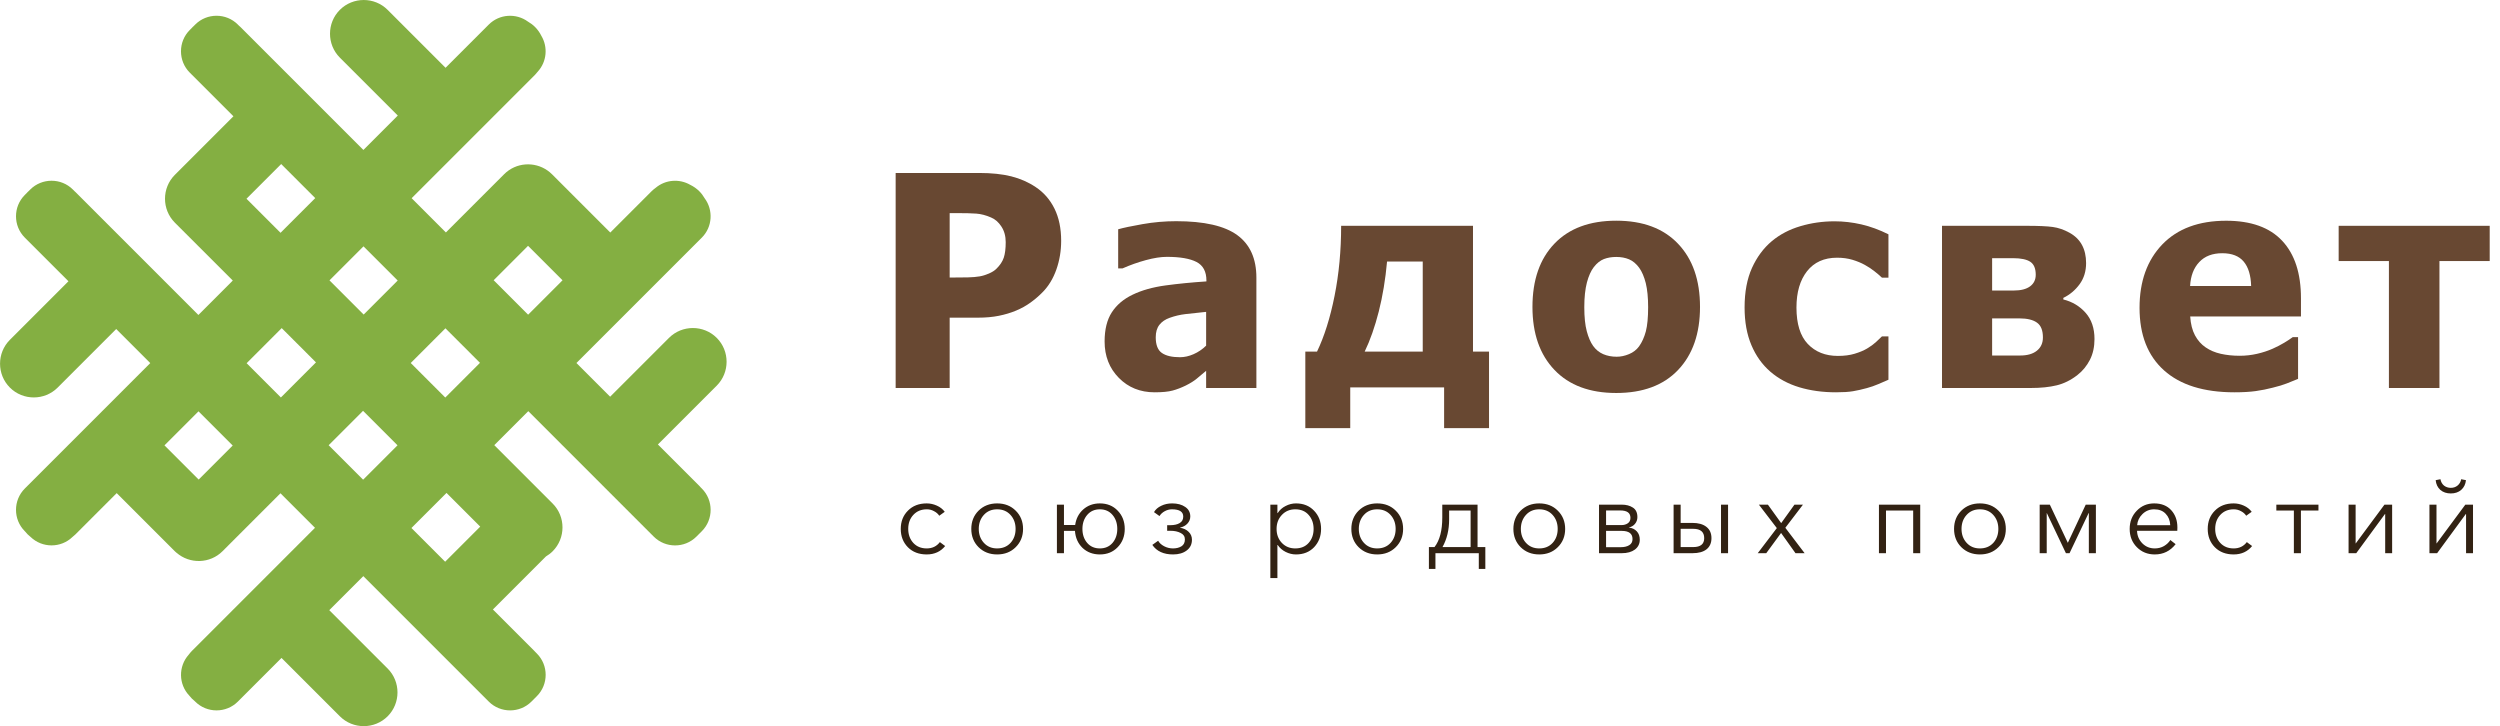 <?xml version="1.0" encoding="UTF-8"?> <svg xmlns="http://www.w3.org/2000/svg" width="241" height="70" viewBox="0 0 241 70" fill="none"> <path d="M46.294 50.767L42.912 54.15L39.662 50.9L43.045 47.518L46.294 50.767ZM19.152 46.23L15.854 42.933L19.136 39.651L22.433 42.948L19.152 46.23ZM23.762 19.159L27.107 15.814L30.39 19.097L27.044 22.442L23.762 19.159ZM50.904 23.697L54.227 27.02L50.911 30.336L47.589 27.013L50.904 23.697ZM30.46 34.933L27.078 38.316L23.775 35.013L27.157 31.63L30.46 34.933ZM42.941 31.649L46.27 34.977L42.925 38.323L39.596 34.994L42.941 31.649ZM38.321 42.927L35.004 46.243L31.682 42.919L34.998 39.604L38.321 42.927ZM35.058 30.323L31.762 27.026L35.04 23.748L38.337 27.044L35.058 30.323ZM69.094 32.572C67.828 31.305 65.756 31.305 64.49 32.572L58.818 38.243L55.569 34.994L67.657 22.906C68.689 21.874 68.776 20.245 67.924 19.108C67.787 18.869 67.619 18.642 67.414 18.438C67.152 18.176 66.856 17.972 66.54 17.819C65.497 17.214 64.154 17.308 63.208 18.104C63.069 18.204 62.935 18.313 62.81 18.438L58.831 22.416L53.2 16.785C53.132 16.717 53.061 16.654 52.988 16.594C52.939 16.553 52.889 16.516 52.838 16.479C52.82 16.466 52.804 16.452 52.786 16.439C52.786 16.439 52.785 16.439 52.785 16.44C51.516 15.542 49.736 15.656 48.602 16.791L42.984 22.409L39.682 19.106L51.58 7.208C51.68 7.107 51.77 7 51.854 6.89C52.718 5.932 52.83 4.528 52.187 3.454C52.036 3.147 51.834 2.858 51.58 2.603C51.371 2.395 51.14 2.225 50.896 2.085C49.76 1.25 48.144 1.342 47.118 2.368L42.951 6.535L37.366 0.95C36.1 -0.316 34.028 -0.316 32.762 0.95C31.496 2.217 31.496 4.288 32.762 5.555L38.347 11.139L35.031 14.456L23.179 2.603C23.132 2.557 23.081 2.515 23.032 2.472L22.929 2.368C21.799 1.237 19.948 1.237 18.818 2.368L18.65 2.536C18.625 2.559 18.599 2.579 18.575 2.603C18.551 2.627 18.531 2.654 18.507 2.678L18.295 2.891C17.164 4.021 17.164 5.872 18.295 7.002L22.503 11.21L16.86 16.852C16.859 16.853 16.859 16.854 16.858 16.855L16.855 16.857C15.59 18.123 15.59 20.195 16.855 21.462L22.44 27.046L19.124 30.363L7.273 18.51C7.246 18.484 7.217 18.461 7.19 18.436L7.025 18.271C5.895 17.141 4.045 17.141 2.914 18.271L2.743 18.442C2.718 18.466 2.692 18.486 2.668 18.51C2.644 18.534 2.623 18.561 2.6 18.585L2.391 18.795C1.26 19.925 1.26 21.775 2.391 22.906L6.599 27.113L0.954 32.759C-0.313 34.025 -0.313 36.097 0.954 37.363C2.22 38.63 4.292 38.63 5.558 37.363L11.203 31.718L14.486 35.001L2.391 47.095C1.26 48.226 1.26 50.076 2.391 51.207L2.425 51.241C2.501 51.336 2.58 51.427 2.668 51.515C2.761 51.607 2.858 51.691 2.958 51.77C4.077 52.843 5.859 52.844 6.978 51.772C7.08 51.693 7.179 51.608 7.273 51.515L11.25 47.537L16.853 53.14C16.905 53.192 16.96 53.238 17.014 53.285C17.014 53.285 17.013 53.281 17.012 53.279C18.287 54.395 20.241 54.349 21.455 53.134L27.038 47.552L30.366 50.881L18.502 62.745C18.385 62.863 18.282 62.989 18.186 63.119C17.185 64.239 17.204 65.96 18.245 67.055C18.324 67.156 18.409 67.256 18.502 67.349C18.589 67.436 18.682 67.517 18.776 67.592L18.818 67.634C19.948 68.764 21.799 68.764 22.929 67.634L27.138 63.425L32.764 69.051C34.03 70.317 36.102 70.317 37.368 69.051C38.635 67.785 38.635 65.713 37.368 64.446L31.742 58.821L35.024 55.539L47.118 67.634C48.25 68.764 50.099 68.764 51.23 67.634L51.753 67.11C52.884 65.98 52.884 64.129 51.753 62.999L51.582 62.827C51.556 62.8 51.534 62.772 51.507 62.745L47.516 58.754L52.631 53.639C52.861 53.503 53.079 53.341 53.275 53.144C54.541 51.878 54.541 49.806 53.275 48.54L47.649 42.913L50.927 39.635L63.022 51.73C64.153 52.861 66.003 52.861 67.134 51.73L67.657 51.207C68.787 50.076 68.787 48.226 67.657 47.095L67.547 46.986C67.503 46.936 67.461 46.885 67.414 46.838L63.423 42.847L69.094 37.176C70.36 35.909 70.36 33.837 69.094 32.572Z" fill="#84AF42"></path> <path d="M96.95 23.343C96.95 22.758 96.81 22.254 96.531 21.832C96.253 21.409 95.92 21.119 95.53 20.962C95.038 20.748 94.566 20.626 94.117 20.592C93.667 20.56 93.056 20.544 92.285 20.544H91.548V26.753H91.91C92.401 26.753 92.865 26.748 93.302 26.74C93.738 26.73 94.118 26.697 94.443 26.642C94.722 26.595 95.017 26.505 95.328 26.37C95.638 26.235 95.877 26.085 96.044 25.918C96.397 25.575 96.636 25.217 96.761 24.846C96.887 24.475 96.95 23.974 96.95 23.343ZM102.296 23.217C102.296 24.182 102.143 25.101 101.836 25.974C101.53 26.846 101.089 27.575 100.514 28.159C100.161 28.521 99.774 28.855 99.351 29.161C98.929 29.468 98.463 29.727 97.952 29.941C97.442 30.155 96.887 30.321 96.288 30.442C95.69 30.563 95.019 30.623 94.276 30.623H91.548V37.403H86.341V16.674H94.388C95.585 16.674 96.618 16.783 97.486 17C98.353 17.219 99.14 17.564 99.845 18.038C100.625 18.558 101.229 19.251 101.655 20.119C102.082 20.987 102.296 22.019 102.296 23.217Z" fill="#684832"></path> <path d="M116.271 33.322V30.064C115.445 30.148 114.777 30.22 114.266 30.28C113.756 30.341 113.254 30.459 112.763 30.635C112.336 30.784 112.005 31.009 111.768 31.311C111.531 31.612 111.413 32.013 111.413 32.515C111.413 33.248 111.61 33.752 112.005 34.025C112.398 34.299 112.981 34.436 113.752 34.436C114.178 34.436 114.614 34.338 115.06 34.143C115.505 33.948 115.91 33.675 116.271 33.322ZM116.271 35.744C115.937 36.023 115.638 36.273 115.374 36.496C115.109 36.719 114.754 36.941 114.309 37.164C113.872 37.378 113.447 37.54 113.034 37.651C112.621 37.763 112.044 37.818 111.301 37.818C109.918 37.818 108.769 37.354 107.855 36.426C106.941 35.499 106.484 34.329 106.484 32.918C106.484 31.758 106.716 30.821 107.18 30.106C107.644 29.392 108.312 28.826 109.185 28.408C110.066 27.981 111.12 27.685 112.345 27.517C113.571 27.35 114.889 27.221 116.299 27.128V27.044C116.299 26.181 115.981 25.584 115.346 25.255C114.709 24.925 113.756 24.761 112.485 24.761C111.909 24.761 111.236 24.865 110.466 25.074C109.696 25.283 108.943 25.55 108.211 25.874H107.792V22.102C108.275 21.962 109.055 21.798 110.132 21.608C111.208 21.417 112.294 21.323 113.389 21.323C116.081 21.323 118.042 21.77 119.271 22.665C120.501 23.562 121.116 24.928 121.116 26.765V37.4H116.271V35.744Z" fill="#684832"></path> <path d="M137.152 33.895V25.209H133.713C133.555 26.944 133.289 28.552 132.913 30.032C132.536 31.512 132.084 32.8 131.555 33.895H137.152ZM143.542 41.274H139.212V37.348H130.163V41.274H125.833V33.895H126.961C127.666 32.429 128.23 30.637 128.652 28.522C129.075 26.406 129.286 24.155 129.286 21.769H141.997V33.895H143.542V41.274Z" fill="#684832"></path> <path d="M158.88 29.614C158.88 28.686 158.804 27.914 158.653 27.296C158.496 26.68 158.286 26.186 158.018 25.814C157.733 25.425 157.407 25.153 157.046 25C156.679 24.846 156.266 24.77 155.806 24.77C155.369 24.77 154.973 24.837 154.618 24.972C154.269 25.107 153.943 25.364 153.646 25.744C153.367 26.106 153.145 26.603 152.977 27.234C152.814 27.866 152.726 28.659 152.726 29.614C152.726 30.57 152.808 31.343 152.965 31.933C153.122 32.522 153.326 32.993 153.576 33.345C153.838 33.708 154.164 33.972 154.548 34.139C154.938 34.306 155.375 34.389 155.847 34.389C156.237 34.389 156.633 34.306 157.034 34.139C157.442 33.972 157.762 33.721 158.007 33.388C158.292 32.988 158.507 32.508 158.659 31.946C158.804 31.385 158.88 30.608 158.88 29.614ZM163.881 29.587C163.881 32.157 163.176 34.184 161.767 35.664C160.364 37.144 158.373 37.884 155.806 37.884C153.25 37.884 151.268 37.144 149.853 35.664C148.437 34.184 147.729 32.157 147.729 29.587C147.729 26.988 148.437 24.953 149.853 23.482C151.268 22.011 153.25 21.275 155.806 21.275C158.368 21.275 160.353 22.015 161.762 23.496C163.176 24.976 163.881 27.006 163.881 29.587Z" fill="#684832"></path> <path d="M176.993 37.818C175.7 37.818 174.524 37.656 173.447 37.331C172.376 37.007 171.444 36.505 170.658 35.827C169.878 35.15 169.267 34.298 168.836 33.273C168.4 32.248 168.178 31.038 168.178 29.646C168.178 28.152 168.417 26.881 168.889 25.832C169.366 24.783 170.001 23.92 170.81 23.242C171.59 22.593 172.51 22.112 173.564 21.802C174.611 21.491 175.712 21.334 176.853 21.334C177.714 21.334 178.582 21.435 179.444 21.634C180.305 21.834 181.173 22.152 182.046 22.588V26.765H181.417C181.225 26.579 180.986 26.375 180.701 26.152C180.422 25.929 180.113 25.725 179.775 25.54C179.426 25.345 179.024 25.18 178.582 25.045C178.134 24.911 177.639 24.843 177.091 24.843C175.846 24.843 174.885 25.278 174.198 26.145C173.517 27.013 173.179 28.18 173.179 29.646C173.179 31.215 173.54 32.384 174.268 33.154C175.001 33.925 175.968 34.31 177.173 34.31C177.784 34.31 178.326 34.241 178.786 34.101C179.251 33.962 179.653 33.795 179.985 33.6C180.311 33.405 180.59 33.203 180.823 32.994C181.05 32.786 181.254 32.597 181.417 32.43H182.046V36.607C181.766 36.728 181.446 36.867 181.079 37.025C180.713 37.183 180.34 37.312 179.956 37.415C179.484 37.545 179.042 37.644 178.628 37.714C178.215 37.784 177.668 37.818 176.993 37.818Z" fill="#684832"></path> <path d="M196.937 32.531C196.937 31.853 196.751 31.377 196.367 31.104C195.988 30.829 195.424 30.693 194.673 30.693H192.041V34.271H194.754C195.441 34.271 195.977 34.115 196.361 33.804C196.745 33.493 196.937 33.069 196.937 32.531ZM196.245 26.489C196.245 25.886 196.07 25.468 195.721 25.236C195.371 25.004 194.818 24.888 194.056 24.888H192.041V28.006H194.143C194.818 28.006 195.336 27.872 195.703 27.602C196.064 27.333 196.245 26.961 196.245 26.489ZM201.909 32.684C201.909 33.435 201.764 34.104 201.467 34.688C201.164 35.273 200.768 35.761 200.267 36.15C199.639 36.642 198.969 36.974 198.271 37.145C197.566 37.317 196.734 37.403 195.767 37.403H187.209V21.768H195.365C196.507 21.768 197.351 21.806 197.886 21.88C198.422 21.955 198.952 22.136 199.476 22.423C200.023 22.72 200.43 23.115 200.698 23.607C200.966 24.098 201.1 24.683 201.1 25.36C201.1 26.141 200.896 26.818 200.477 27.394C200.058 27.969 199.534 28.41 198.905 28.716V28.869C199.767 29.082 200.483 29.512 201.053 30.156C201.624 30.802 201.909 31.645 201.909 32.684Z" fill="#684832"></path> <path d="M217.01 27.572C216.981 26.542 216.743 25.757 216.294 25.219C215.846 24.681 215.153 24.411 214.228 24.411C213.279 24.411 212.539 24.695 212.01 25.261C211.474 25.827 211.177 26.597 211.125 27.572H217.01ZM215.398 37.818C212.446 37.818 210.182 37.113 208.61 35.702C207.038 34.291 206.252 32.282 206.252 29.674C206.252 27.122 206.985 25.085 208.447 23.562C209.914 22.04 211.969 21.279 214.606 21.279C216.999 21.279 218.798 21.924 220.003 23.214C221.214 24.505 221.813 26.351 221.813 28.755V30.51H211.136C211.183 31.233 211.334 31.839 211.596 32.326C211.858 32.814 212.202 33.201 212.627 33.489C213.046 33.776 213.529 33.982 214.088 34.108C214.647 34.233 215.252 34.296 215.91 34.296C216.475 34.296 217.034 34.233 217.581 34.108C218.128 33.982 218.629 33.818 219.089 33.614C219.485 33.438 219.852 33.248 220.195 33.043C220.533 32.839 220.806 32.658 221.022 32.5H221.534V36.524C221.138 36.681 220.771 36.828 220.445 36.963C220.114 37.097 219.659 37.233 219.089 37.373C218.559 37.512 218.012 37.621 217.453 37.7C216.888 37.779 216.207 37.818 215.398 37.818Z" fill="#684832"></path> <path d="M240.007 25.165H235.163V37.403H230.291V25.165H225.447V21.768H240.007V25.165Z" fill="#684832"></path> <path d="M91.113 52.638C90.673 53.178 90.08 53.448 89.333 53.448C88.586 53.448 87.983 53.218 87.523 52.758C87.063 52.291 86.833 51.701 86.833 50.988C86.833 50.274 87.063 49.688 87.523 49.228C87.983 48.761 88.586 48.528 89.333 48.528C89.666 48.528 89.99 48.598 90.303 48.738C90.623 48.878 90.88 49.078 91.073 49.338L90.543 49.718C90.43 49.538 90.263 49.391 90.043 49.278C89.83 49.158 89.596 49.098 89.343 49.098C88.81 49.098 88.376 49.278 88.043 49.638C87.716 49.991 87.553 50.441 87.553 50.988C87.553 51.528 87.716 51.978 88.043 52.338C88.37 52.691 88.8 52.868 89.333 52.868C89.873 52.868 90.296 52.664 90.603 52.258L91.113 52.638ZM96.123 53.448C95.403 53.448 94.806 53.214 94.333 52.748C93.866 52.281 93.633 51.694 93.633 50.988C93.633 50.281 93.866 49.694 94.333 49.228C94.806 48.761 95.403 48.528 96.123 48.528C96.85 48.528 97.446 48.761 97.913 49.228C98.386 49.694 98.623 50.281 98.623 50.988C98.623 51.694 98.386 52.281 97.913 52.748C97.446 53.214 96.85 53.448 96.123 53.448ZM96.123 52.868C96.656 52.868 97.086 52.691 97.413 52.338C97.74 51.978 97.903 51.528 97.903 50.988C97.903 50.448 97.74 49.998 97.413 49.638C97.086 49.278 96.656 49.098 96.123 49.098C95.596 49.098 95.17 49.278 94.843 49.638C94.516 49.998 94.353 50.448 94.353 50.988C94.353 51.521 94.516 51.968 94.843 52.328C95.17 52.688 95.596 52.868 96.123 52.868ZM106.026 53.448C105.36 53.448 104.803 53.238 104.356 52.818C103.916 52.391 103.673 51.844 103.626 51.178H102.566V53.328H101.886V48.648H102.566V50.608H103.646C103.733 49.994 103.993 49.494 104.426 49.108C104.866 48.721 105.4 48.528 106.026 48.528C106.726 48.528 107.3 48.761 107.746 49.228C108.2 49.694 108.426 50.281 108.426 50.988C108.426 51.694 108.2 52.281 107.746 52.748C107.3 53.214 106.726 53.448 106.026 53.448ZM104.806 52.338C105.113 52.691 105.52 52.868 106.026 52.868C106.533 52.868 106.94 52.691 107.246 52.338C107.553 51.978 107.706 51.528 107.706 50.988C107.706 50.448 107.553 49.998 107.246 49.638C106.94 49.278 106.533 49.098 106.026 49.098C105.52 49.098 105.113 49.278 104.806 49.638C104.5 49.998 104.346 50.448 104.346 50.988C104.346 51.528 104.5 51.978 104.806 52.338ZM113.084 53.448C112.171 53.448 111.504 53.141 111.084 52.528L111.644 52.128C111.764 52.341 111.958 52.518 112.224 52.658C112.491 52.798 112.774 52.868 113.074 52.868C113.394 52.868 113.664 52.801 113.884 52.668C114.111 52.528 114.224 52.304 114.224 51.998C114.224 51.718 114.088 51.511 113.814 51.378C113.548 51.238 113.221 51.168 112.834 51.168H112.514V50.628H112.814C113.188 50.628 113.488 50.561 113.714 50.428C113.948 50.294 114.064 50.084 114.064 49.798C114.064 49.331 113.701 49.098 112.974 49.098C112.734 49.098 112.504 49.158 112.284 49.278C112.064 49.398 111.894 49.554 111.774 49.748L111.244 49.368C111.398 49.108 111.631 48.904 111.944 48.758C112.258 48.604 112.608 48.528 112.994 48.528C113.508 48.528 113.928 48.641 114.254 48.868C114.581 49.088 114.744 49.394 114.744 49.788C114.744 50.048 114.651 50.278 114.464 50.478C114.284 50.671 114.051 50.798 113.764 50.858V50.878C114.104 50.931 114.378 51.061 114.584 51.268C114.798 51.474 114.904 51.728 114.904 52.028C114.904 52.468 114.734 52.814 114.394 53.068C114.061 53.321 113.624 53.448 113.084 53.448ZM122.462 55.728V48.648H123.142V49.458H123.172C123.359 49.164 123.612 48.938 123.932 48.778C124.252 48.611 124.585 48.528 124.932 48.528C125.652 48.528 126.235 48.764 126.682 49.238C127.129 49.704 127.352 50.288 127.352 50.988C127.352 51.688 127.129 52.274 126.682 52.748C126.235 53.214 125.652 53.448 124.932 53.448C124.592 53.448 124.262 53.368 123.942 53.208C123.622 53.048 123.365 52.824 123.172 52.538H123.142V55.728H122.462ZM124.862 52.868C125.409 52.868 125.839 52.691 126.152 52.338C126.472 51.978 126.632 51.528 126.632 50.988C126.632 50.448 126.472 49.998 126.152 49.638C125.839 49.278 125.409 49.098 124.862 49.098C124.342 49.098 123.912 49.278 123.572 49.638C123.232 49.998 123.062 50.448 123.062 50.988C123.062 51.528 123.232 51.978 123.572 52.338C123.912 52.691 124.342 52.868 124.862 52.868ZM132.76 53.448C132.04 53.448 131.443 53.214 130.97 52.748C130.503 52.281 130.27 51.694 130.27 50.988C130.27 50.281 130.503 49.694 130.97 49.228C131.443 48.761 132.04 48.528 132.76 48.528C133.486 48.528 134.083 48.761 134.55 49.228C135.023 49.694 135.26 50.281 135.26 50.988C135.26 51.694 135.023 52.281 134.55 52.748C134.083 53.214 133.486 53.448 132.76 53.448ZM132.76 52.868C133.293 52.868 133.723 52.691 134.05 52.338C134.376 51.978 134.54 51.528 134.54 50.988C134.54 50.448 134.376 49.998 134.05 49.638C133.723 49.278 133.293 49.098 132.76 49.098C132.233 49.098 131.806 49.278 131.48 49.638C131.153 49.998 130.99 50.448 130.99 50.988C130.99 51.521 131.153 51.968 131.48 52.328C131.806 52.688 132.233 52.868 132.76 52.868ZM137.746 54.848V52.738H138.286C138.786 52.098 139.036 51.148 139.036 49.888V48.648H142.436V52.738H143.186V54.848H142.556V53.328H138.376V54.848H137.746ZM139.056 52.738H141.766V49.218H139.696V50.078C139.696 51.084 139.483 51.971 139.056 52.738ZM148.381 53.448C147.661 53.448 147.065 53.214 146.591 52.748C146.125 52.281 145.891 51.694 145.891 50.988C145.891 50.281 146.125 49.694 146.591 49.228C147.065 48.761 147.661 48.528 148.381 48.528C149.108 48.528 149.705 48.761 150.171 49.228C150.645 49.694 150.881 50.281 150.881 50.988C150.881 51.694 150.645 52.281 150.171 52.748C149.705 53.214 149.108 53.448 148.381 53.448ZM148.381 52.868C148.915 52.868 149.345 52.691 149.671 52.338C149.998 51.978 150.161 51.528 150.161 50.988C150.161 50.448 149.998 49.998 149.671 49.638C149.345 49.278 148.915 49.098 148.381 49.098C147.855 49.098 147.428 49.278 147.101 49.638C146.775 49.998 146.611 50.448 146.611 50.988C146.611 51.521 146.775 51.968 147.101 52.328C147.428 52.688 147.855 52.868 148.381 52.868ZM154.145 53.328V48.648H156.335C156.761 48.648 157.118 48.741 157.405 48.928C157.698 49.114 157.845 49.421 157.845 49.848C157.845 50.094 157.768 50.311 157.615 50.498C157.468 50.678 157.271 50.794 157.025 50.848V50.858C157.338 50.891 157.591 51.011 157.785 51.218C157.978 51.424 158.075 51.694 158.075 52.028C158.075 52.421 157.918 52.738 157.605 52.978C157.291 53.211 156.868 53.328 156.335 53.328H154.145ZM154.825 52.748H156.255C156.581 52.748 156.848 52.684 157.055 52.558C157.268 52.431 157.375 52.234 157.375 51.968C157.375 51.441 157.028 51.178 156.335 51.178H154.825V52.748ZM154.825 50.618H156.315C156.548 50.618 156.748 50.561 156.915 50.448C157.088 50.334 157.175 50.158 157.175 49.918C157.175 49.444 156.848 49.208 156.195 49.208H154.825V50.618ZM161.335 53.328V48.648H162.015V50.408H163.145C163.725 50.408 164.175 50.534 164.495 50.788C164.822 51.041 164.985 51.404 164.985 51.878C164.985 52.344 164.825 52.704 164.505 52.958C164.192 53.204 163.742 53.328 163.155 53.328H161.335ZM162.015 52.738H163.225C163.932 52.738 164.285 52.451 164.285 51.878C164.285 51.278 163.932 50.978 163.225 50.978H162.015V52.738ZM165.905 53.328V48.648H166.585V53.328H165.905ZM169.446 53.328L171.286 50.908L169.556 48.648H170.426L171.706 50.428L172.986 48.648H173.806L172.106 50.878L173.966 53.328H173.086L171.696 51.378L170.266 53.328H169.446ZM181.13 53.328V48.648H185.11V53.328H184.43V49.218H181.81V53.328H181.13ZM190.861 53.448C190.141 53.448 189.544 53.214 189.071 52.748C188.604 52.281 188.371 51.694 188.371 50.988C188.371 50.281 188.604 49.694 189.071 49.228C189.544 48.761 190.141 48.528 190.861 48.528C191.588 48.528 192.184 48.761 192.651 49.228C193.124 49.694 193.361 50.281 193.361 50.988C193.361 51.694 193.124 52.281 192.651 52.748C192.184 53.214 191.588 53.448 190.861 53.448ZM190.861 52.868C191.394 52.868 191.824 52.691 192.151 52.338C192.478 51.978 192.641 51.528 192.641 50.988C192.641 50.448 192.478 49.998 192.151 49.638C191.824 49.278 191.394 49.098 190.861 49.098C190.334 49.098 189.908 49.278 189.581 49.638C189.254 49.998 189.091 50.448 189.091 50.988C189.091 51.521 189.254 51.968 189.581 52.328C189.908 52.688 190.334 52.868 190.861 52.868ZM196.624 53.328V48.648H197.604L199.334 52.318H199.344L201.064 48.648H202.044V53.328H201.364V49.458H201.344L199.504 53.328H199.154L197.314 49.458H197.304V53.328H196.624ZM207.721 53.448C207.028 53.448 206.451 53.214 205.991 52.748C205.531 52.281 205.301 51.694 205.301 50.988C205.301 50.288 205.528 49.704 205.981 49.238C206.434 48.764 206.994 48.528 207.661 48.528C208.368 48.528 208.918 48.748 209.311 49.188C209.704 49.621 209.901 50.174 209.901 50.848C209.901 50.981 209.898 51.088 209.891 51.168H206.011C206.024 51.641 206.194 52.044 206.521 52.378C206.848 52.704 207.248 52.868 207.721 52.868C208.048 52.868 208.344 52.791 208.611 52.638C208.878 52.478 209.081 52.284 209.221 52.058L209.731 52.458C209.211 53.118 208.541 53.448 207.721 53.448ZM206.021 50.628H209.211C209.191 50.174 209.044 49.808 208.771 49.528C208.504 49.241 208.134 49.098 207.661 49.098C207.221 49.098 206.844 49.251 206.531 49.558C206.224 49.858 206.054 50.214 206.021 50.628ZM217.104 52.638C216.664 53.178 216.07 53.448 215.324 53.448C214.577 53.448 213.974 53.218 213.514 52.758C213.054 52.291 212.824 51.701 212.824 50.988C212.824 50.274 213.054 49.688 213.514 49.228C213.974 48.761 214.577 48.528 215.324 48.528C215.657 48.528 215.98 48.598 216.294 48.738C216.614 48.878 216.87 49.078 217.064 49.338L216.534 49.718C216.42 49.538 216.254 49.391 216.034 49.278C215.82 49.158 215.587 49.098 215.334 49.098C214.8 49.098 214.367 49.278 214.034 49.638C213.707 49.991 213.544 50.441 213.544 50.988C213.544 51.528 213.707 51.978 214.034 52.338C214.36 52.691 214.79 52.868 215.324 52.868C215.864 52.868 216.287 52.664 216.594 52.258L217.104 52.638ZM221.129 53.328V49.218H219.439V48.648H223.499V49.218H221.809V53.328H221.129ZM226.402 53.328V48.648H227.082V52.388H227.092L229.862 48.648H230.602V53.328H229.932V49.548H229.912L227.142 53.328H226.402ZM234.198 53.328V48.648H234.878V52.388H234.888L237.658 48.648H238.398V53.328H237.728V49.548H237.708L234.938 53.328H234.198ZM237.258 47.228C236.998 47.454 236.665 47.568 236.258 47.568C235.852 47.568 235.515 47.454 235.248 47.228C234.988 46.994 234.838 46.681 234.798 46.288L235.258 46.198C235.305 46.451 235.418 46.654 235.598 46.808C235.785 46.954 236.005 47.028 236.258 47.028C236.512 47.028 236.728 46.954 236.908 46.808C237.095 46.654 237.212 46.451 237.258 46.198L237.718 46.288C237.678 46.681 237.525 46.994 237.258 47.228Z" fill="#322213"></path> </svg> 